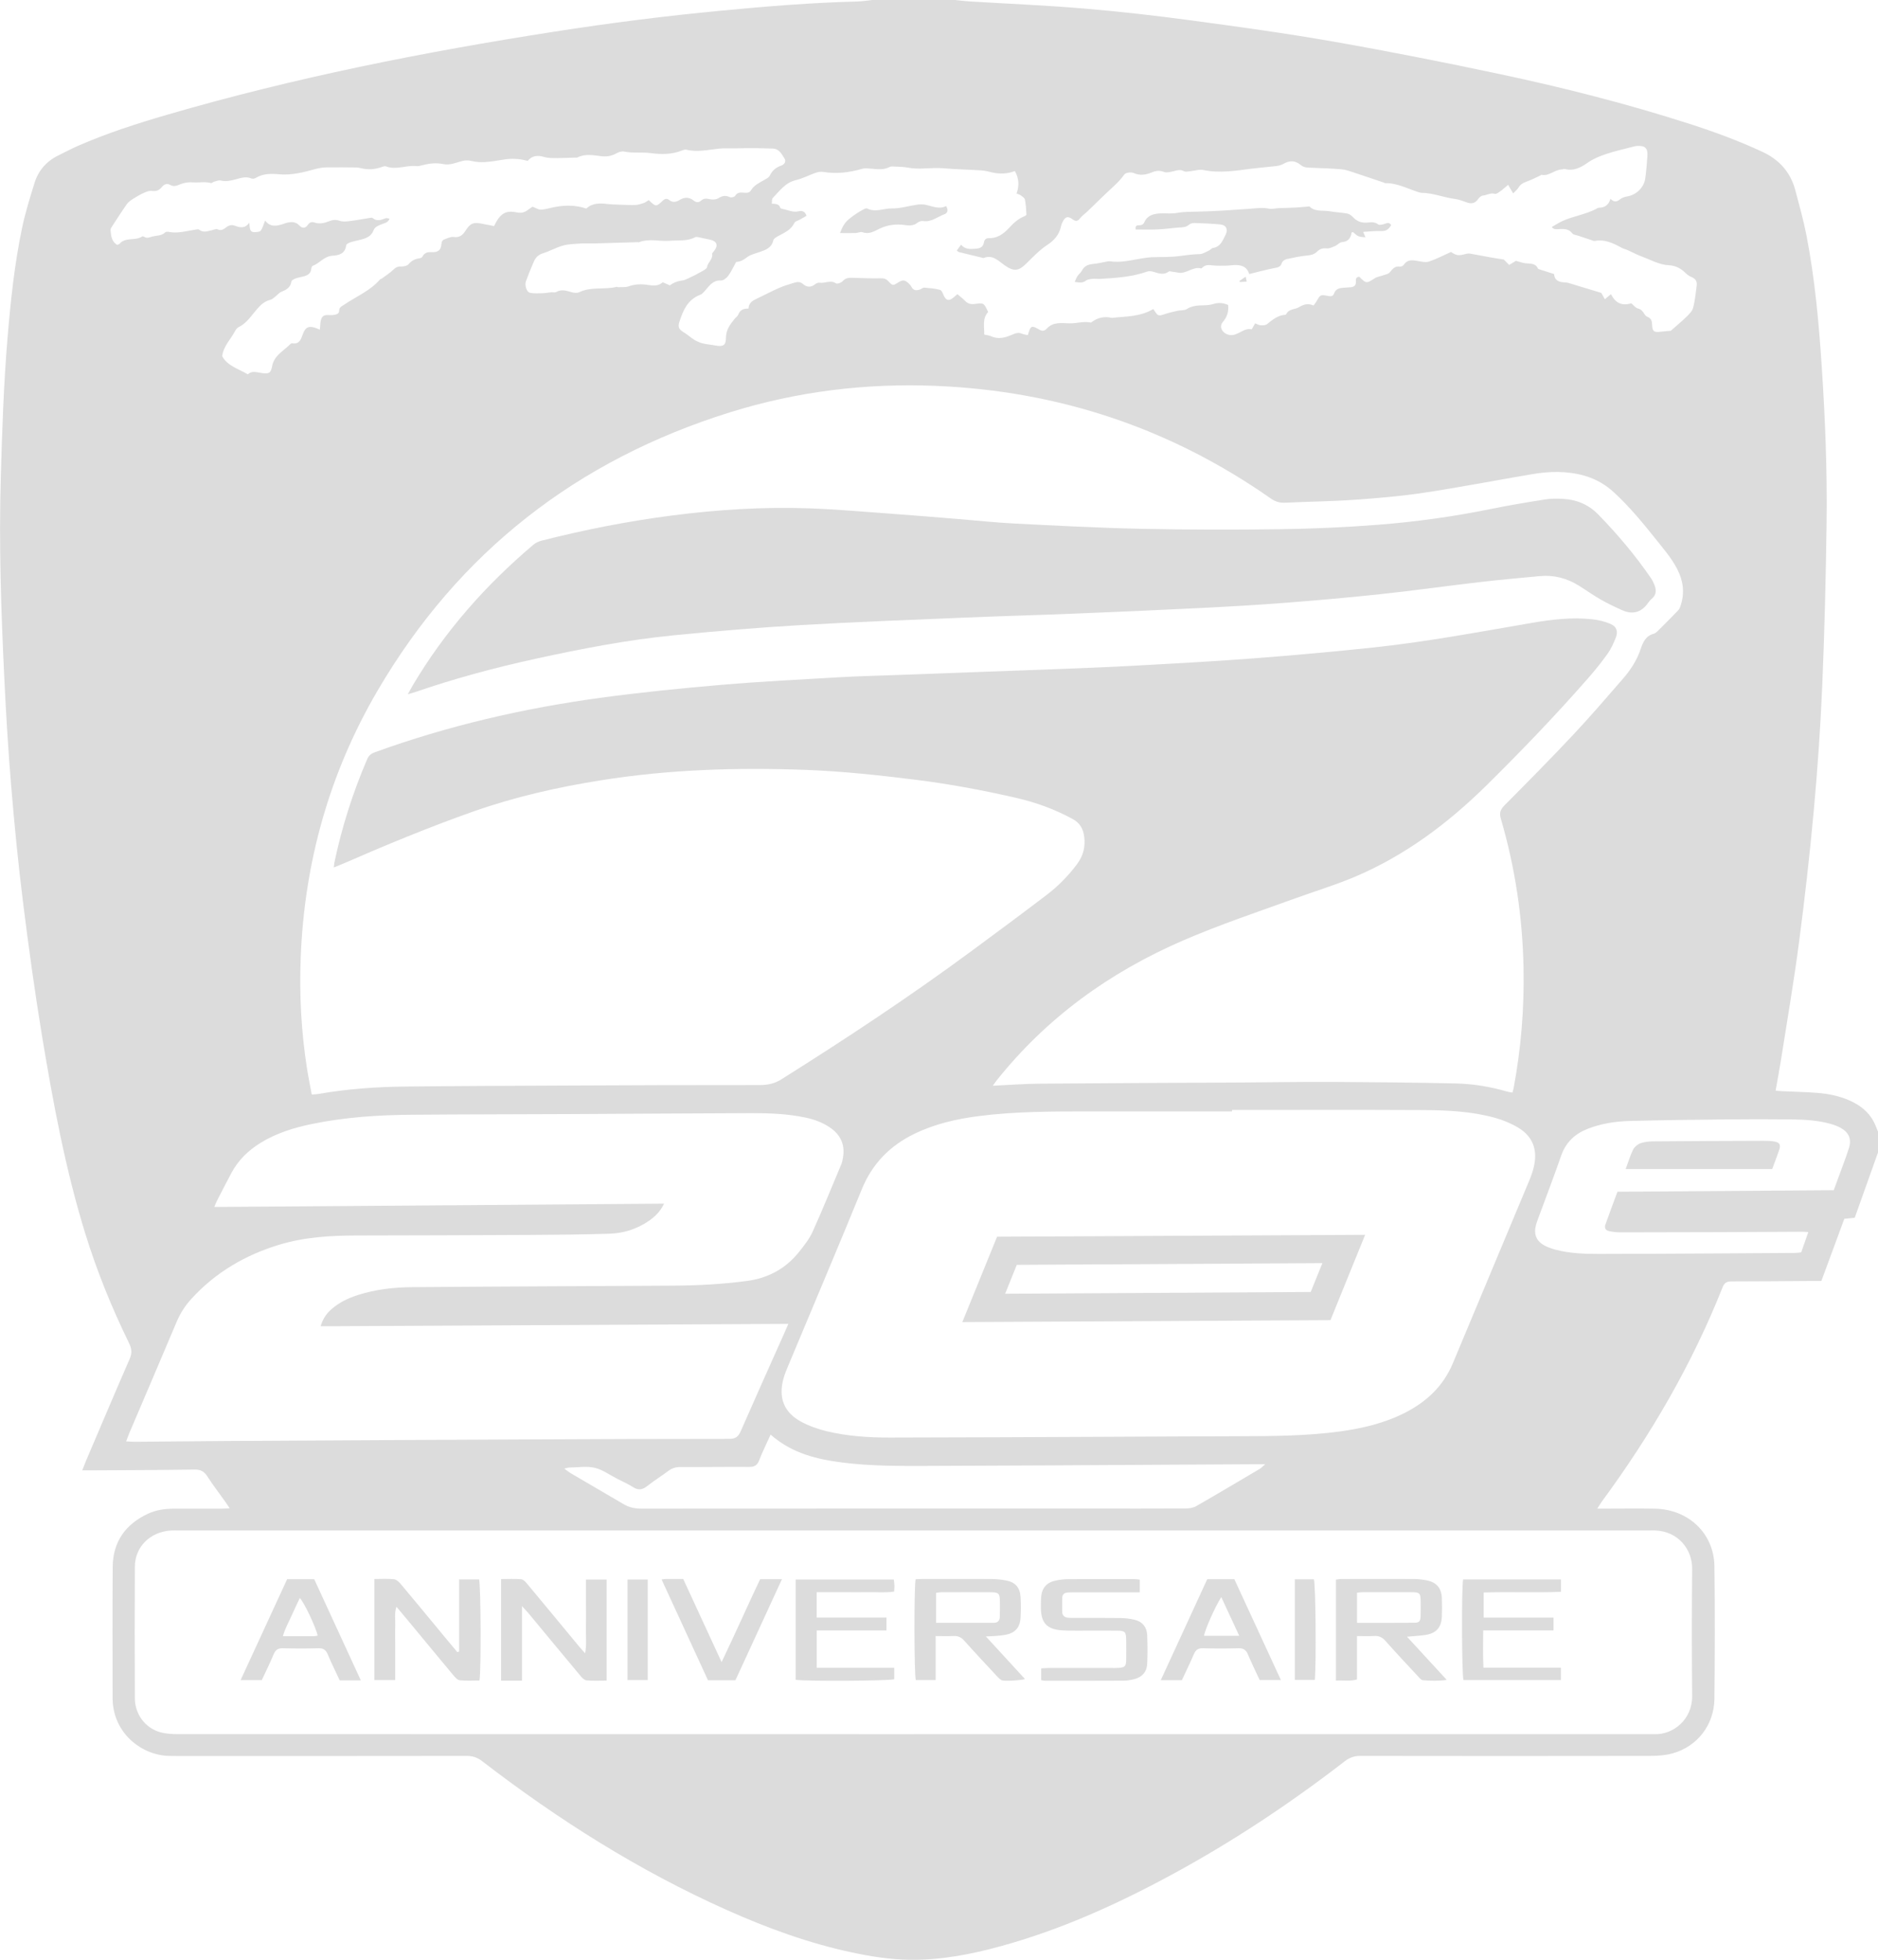 <svg width="69" height="72" viewBox="0 0 69 72" fill="none" xmlns="http://www.w3.org/2000/svg">
<g clip-path="url(#clip0_1077_368)">
<path d="M32.018 0C33.044 0 34.07 0 35.095 0C35.264 0.018 35.433 0.041 35.601 0.051C37.003 0.137 38.408 0.194 39.808 0.312C41.131 0.423 42.453 0.573 43.769 0.75C45.508 0.984 47.248 1.223 48.977 1.526C51.023 1.885 53.062 2.289 55.094 2.72C57.453 3.22 59.788 3.814 62.086 4.554C62.99 4.845 63.879 5.173 64.744 5.574C65.376 5.867 65.788 6.327 65.965 6.999C66.109 7.544 66.263 8.09 66.371 8.644C66.68 10.238 66.827 11.852 66.933 13.47C67.06 15.386 67.137 17.303 67.111 19.223C67.083 21.208 67.037 23.195 66.952 25.178C66.887 26.712 66.781 28.244 66.641 29.772C66.492 31.404 66.307 33.034 66.093 34.66C65.903 36.104 65.655 37.541 65.429 38.98C65.372 39.339 65.303 39.695 65.238 40.07C65.331 40.077 65.405 40.086 65.48 40.089C65.906 40.11 66.333 40.117 66.759 40.151C67.166 40.182 67.567 40.261 67.946 40.427C68.321 40.592 68.638 40.827 68.837 41.198C68.904 41.321 68.949 41.455 69.003 41.584V42.333C68.715 43.14 68.427 43.949 68.145 44.74C67.991 44.755 67.88 44.766 67.762 44.778C67.48 45.543 67.203 46.294 66.92 47.061C66.803 47.061 66.699 47.061 66.596 47.061C65.599 47.067 64.603 47.078 63.605 47.078C63.438 47.078 63.355 47.132 63.291 47.292C62.17 50.114 60.658 52.713 58.865 55.15C58.811 55.223 58.765 55.303 58.685 55.426C58.824 55.426 58.916 55.426 59.007 55.426C59.605 55.426 60.204 55.417 60.802 55.428C62.036 55.448 62.974 56.338 62.99 57.541C63.011 59.162 63.006 60.786 62.99 62.407C62.981 63.369 62.361 64.169 61.446 64.419C61.184 64.491 60.902 64.51 60.63 64.51C57.078 64.516 53.526 64.516 49.975 64.51C49.752 64.51 49.581 64.573 49.405 64.709C47.373 66.28 45.239 67.693 42.981 68.911C40.992 69.984 38.941 70.907 36.759 71.504C35.675 71.802 34.575 72.013 33.446 72.001C32.722 71.994 32.01 71.882 31.303 71.731C29.708 71.391 28.184 70.834 26.698 70.169C23.477 68.73 20.514 66.857 17.718 64.706C17.542 64.57 17.37 64.51 17.148 64.51C13.624 64.516 10.101 64.514 6.578 64.514C6.465 64.514 6.35 64.511 6.236 64.511C5.227 64.504 4.135 63.684 4.137 62.375C4.137 60.772 4.128 59.168 4.141 57.566C4.148 56.635 4.618 55.992 5.444 55.61C5.742 55.472 6.062 55.428 6.388 55.428C6.966 55.428 7.546 55.428 8.125 55.428C8.217 55.428 8.307 55.419 8.439 55.413C8.371 55.312 8.327 55.241 8.279 55.175C8.057 54.863 7.824 54.56 7.616 54.238C7.5 54.057 7.369 53.987 7.152 53.99C5.89 54.009 4.627 54.012 3.363 54.019C3.261 54.019 3.159 54.019 3.021 54.019C3.077 53.879 3.116 53.775 3.159 53.672C3.693 52.421 4.222 51.168 4.765 49.923C4.855 49.717 4.843 49.557 4.747 49.358C4.108 48.05 3.559 46.701 3.129 45.307C2.398 42.939 1.95 40.507 1.545 38.066C1.275 36.429 1.05 34.785 0.845 33.14C0.669 31.732 0.531 30.319 0.413 28.904C0.302 27.575 0.222 26.243 0.158 24.911C0.04 22.457 -0.042 20.003 0.029 17.544C0.078 15.827 0.134 14.111 0.278 12.398C0.391 11.05 0.532 9.704 0.81 8.38C0.927 7.818 1.099 7.268 1.269 6.719C1.412 6.261 1.713 5.921 2.146 5.709C2.384 5.593 2.62 5.467 2.864 5.359C3.929 4.893 5.031 4.539 6.143 4.215C10.809 2.855 15.563 1.911 20.357 1.165C22.392 0.847 24.435 0.587 26.486 0.393C28.149 0.234 29.814 0.097 31.486 0.056C31.665 0.051 31.843 0.022 32.02 0.004L32.018 0ZM36.475 39.889C37.084 39.861 37.643 39.817 38.201 39.813C40.708 39.792 43.215 39.783 45.722 39.769C46.803 39.763 47.887 39.743 48.968 39.749C50.478 39.757 51.987 39.771 53.496 39.805C54.132 39.82 54.761 39.926 55.377 40.104C55.436 40.121 55.499 40.129 55.569 40.141C55.586 40.076 55.602 40.032 55.611 39.985C55.884 38.528 56.005 37.06 55.977 35.577C55.942 33.705 55.667 31.87 55.142 30.076C55.077 29.852 55.134 29.733 55.283 29.582C56.131 28.728 56.977 27.873 57.8 26.996C58.427 26.328 59.026 25.631 59.627 24.939C59.903 24.619 60.139 24.265 60.274 23.862C60.363 23.595 60.462 23.364 60.758 23.284C60.81 23.27 60.86 23.23 60.901 23.19C61.158 22.934 61.415 22.679 61.664 22.417C61.713 22.366 61.737 22.285 61.76 22.212C61.901 21.758 61.839 21.326 61.622 20.905C61.405 20.483 61.093 20.135 60.803 19.767C60.339 19.184 59.861 18.612 59.314 18.103C58.993 17.804 58.626 17.594 58.208 17.475C57.572 17.296 56.929 17.312 56.288 17.421C54.969 17.646 53.655 17.9 52.333 18.1C51.49 18.228 50.636 18.301 49.784 18.36C48.932 18.421 48.077 18.428 47.224 18.469C47.024 18.479 46.863 18.435 46.696 18.318C42.994 15.724 38.882 14.362 34.39 14.177C31.818 14.071 29.289 14.379 26.827 15.146C21.221 16.894 16.854 20.269 13.861 25.393C12.102 28.407 11.183 31.686 11.048 35.185C10.995 36.55 11.068 37.91 11.28 39.26C11.33 39.577 11.395 39.894 11.454 40.214C11.567 40.204 11.643 40.201 11.717 40.188C12.768 40.004 13.828 39.93 14.892 39.919C16.81 39.898 18.728 39.891 20.646 39.882C23.067 39.871 25.49 39.861 27.911 39.864C28.206 39.864 28.457 39.813 28.712 39.652C31.091 38.157 33.433 36.609 35.697 34.938C36.625 34.255 37.551 33.567 38.469 32.868C38.886 32.549 39.252 32.174 39.571 31.749C39.796 31.448 39.881 31.124 39.837 30.754C39.802 30.457 39.684 30.239 39.411 30.089C38.754 29.732 38.059 29.479 37.336 29.313C36.123 29.035 34.903 28.806 33.667 28.651C32.309 28.482 30.951 28.334 29.584 28.284C27.075 28.192 24.572 28.27 22.086 28.666C20.489 28.92 18.917 29.276 17.39 29.814C15.759 30.389 14.162 31.052 12.578 31.743C12.486 31.783 12.391 31.82 12.263 31.871C12.274 31.78 12.277 31.735 12.285 31.692C12.56 30.383 12.964 29.117 13.491 27.891C13.55 27.751 13.639 27.687 13.771 27.638C16.451 26.665 19.214 26.027 22.03 25.641C23.515 25.439 25.01 25.288 26.503 25.161C27.95 25.037 29.401 24.966 30.851 24.881C31.495 24.843 32.141 24.828 32.786 24.805C34.713 24.734 36.638 24.665 38.565 24.592C39.609 24.552 40.653 24.514 41.695 24.456C43.145 24.377 44.596 24.299 46.044 24.189C47.511 24.077 48.977 23.945 50.44 23.79C52.404 23.584 54.344 23.215 56.291 22.883C57.024 22.758 57.758 22.671 58.501 22.752C58.733 22.777 58.97 22.833 59.182 22.927C59.4 23.023 59.455 23.206 59.365 23.43C59.284 23.633 59.192 23.839 59.067 24.015C58.846 24.325 58.605 24.624 58.353 24.912C57.164 26.271 55.913 27.573 54.629 28.841C53.204 30.247 51.624 31.432 49.777 32.214C49.07 32.512 48.332 32.737 47.609 32.998C46.225 33.498 44.829 33.964 43.475 34.549C40.772 35.718 38.448 37.391 36.6 39.717C36.567 39.76 36.536 39.805 36.478 39.886L36.475 39.889ZM33.561 63.712C42.534 63.712 51.507 63.712 60.48 63.712C60.585 63.712 60.69 63.709 60.793 63.712C61.479 63.731 62.179 63.178 62.172 62.304C62.157 60.75 62.157 59.195 62.172 57.641C62.179 56.929 61.668 56.264 60.821 56.228C60.745 56.225 60.669 56.228 60.592 56.228C42.571 56.228 24.549 56.228 6.526 56.228C6.44 56.228 6.354 56.225 6.27 56.23C5.517 56.281 4.96 56.826 4.955 57.555C4.947 59.168 4.948 60.78 4.955 62.393C4.958 62.975 5.327 63.478 5.88 63.638C6.094 63.7 6.329 63.71 6.555 63.71C15.557 63.713 24.558 63.713 33.56 63.713L33.561 63.712ZM45.266 40.779C45.266 40.796 45.266 40.814 45.266 40.833C43.548 40.833 41.831 40.833 40.112 40.833C38.726 40.833 37.34 40.827 35.96 41.004C35.146 41.108 34.354 41.29 33.609 41.649C32.709 42.083 32.053 42.742 31.665 43.69C30.781 45.853 29.868 48.001 28.968 50.157C28.901 50.315 28.834 50.476 28.788 50.64C28.59 51.349 28.8 51.893 29.446 52.239C29.735 52.393 30.057 52.505 30.377 52.583C31.137 52.765 31.917 52.816 32.694 52.815C35.305 52.813 37.916 52.797 40.526 52.787C42.207 52.78 43.886 52.769 45.567 52.765C46.792 52.762 48.016 52.755 49.233 52.59C50.065 52.477 50.875 52.284 51.629 51.899C52.418 51.496 53.031 50.92 53.38 50.084C54.319 47.842 55.257 45.598 56.194 43.355C56.264 43.187 56.323 43.014 56.362 42.837C56.496 42.233 56.31 41.749 55.787 41.433C55.522 41.273 55.224 41.149 54.926 41.067C54.059 40.827 53.163 40.788 52.272 40.783C49.937 40.771 47.602 40.779 45.266 40.779ZM28.959 48.638C23.207 48.667 17.508 48.697 11.781 48.726C11.865 48.43 12.013 48.239 12.205 48.076C12.486 47.836 12.812 47.685 13.159 47.575C13.799 47.372 14.458 47.295 15.125 47.289C16.815 47.275 18.506 47.266 20.195 47.257C21.705 47.248 23.215 47.244 24.725 47.233C25.637 47.228 26.545 47.182 27.451 47.06C28.232 46.954 28.876 46.604 29.366 45.984C29.549 45.753 29.74 45.513 29.859 45.247C30.233 44.419 30.573 43.575 30.926 42.737C30.941 42.702 30.944 42.662 30.953 42.625C31.072 42.117 30.922 41.718 30.497 41.426C30.227 41.24 29.924 41.129 29.606 41.061C28.952 40.921 28.287 40.895 27.623 40.896C25.401 40.902 23.179 40.92 20.957 40.93C19.01 40.939 17.065 40.939 15.118 40.955C13.892 40.964 12.671 41.045 11.465 41.293C10.802 41.43 10.159 41.627 9.576 41.986C9.121 42.265 8.749 42.627 8.496 43.105C8.317 43.443 8.141 43.783 7.967 44.124C7.933 44.188 7.91 44.258 7.875 44.343C13.384 44.303 18.866 44.262 24.399 44.222C24.251 44.524 24.059 44.702 23.841 44.853C23.406 45.153 22.916 45.309 22.397 45.325C21.42 45.356 20.441 45.366 19.464 45.37C17.337 45.382 15.209 45.387 13.084 45.391C12.131 45.393 11.186 45.45 10.267 45.728C9.014 46.107 7.917 46.745 7.026 47.725C6.799 47.973 6.622 48.252 6.489 48.566C5.918 49.924 5.335 51.278 4.757 52.636C4.718 52.728 4.685 52.825 4.635 52.955C4.775 52.961 4.875 52.971 4.977 52.969C6.117 52.961 7.256 52.947 8.396 52.94C12.042 52.919 15.688 52.899 19.334 52.883C21.823 52.871 24.31 52.861 26.798 52.862C27.029 52.862 27.128 52.78 27.217 52.577C27.735 51.392 28.265 50.214 28.792 49.033C28.843 48.92 28.892 48.807 28.966 48.636L28.959 48.638ZM53.31 9.256C53.511 9.391 53.588 9.401 53.832 9.335C53.891 9.319 53.957 9.309 54.016 9.319C54.257 9.359 54.495 9.407 54.735 9.451C54.901 9.481 55.068 9.506 55.253 9.535C55.308 9.591 55.378 9.662 55.448 9.734C55.554 9.669 55.634 9.619 55.697 9.582C55.824 9.616 55.932 9.659 56.042 9.672C56.218 9.693 56.41 9.656 56.506 9.866C56.512 9.879 56.537 9.888 56.554 9.894C56.729 9.95 56.905 10.006 57.101 10.068C57.113 10.31 57.287 10.37 57.51 10.376C57.593 10.379 57.677 10.409 57.757 10.434C58.107 10.538 58.456 10.645 58.834 10.761C58.863 10.813 58.913 10.9 58.965 10.994C59.051 10.922 59.118 10.866 59.188 10.806C59.362 11.144 59.586 11.241 59.938 11.145C60.017 11.21 60.086 11.308 60.176 11.332C60.294 11.363 60.351 11.431 60.408 11.522C60.437 11.569 60.477 11.622 60.525 11.639C60.668 11.692 60.697 11.795 60.701 11.932C60.709 12.177 60.771 12.22 61.021 12.186C61.151 12.169 61.283 12.163 61.385 12.154C61.587 11.976 61.777 11.82 61.955 11.647C62.055 11.548 62.173 11.436 62.206 11.31C62.278 11.044 62.301 10.766 62.339 10.491C62.359 10.339 62.294 10.237 62.148 10.178C62.073 10.147 61.997 10.098 61.939 10.04C61.766 9.865 61.567 9.757 61.321 9.745C60.96 9.728 60.652 9.546 60.325 9.426C60.149 9.363 59.984 9.271 59.813 9.194C59.736 9.159 59.65 9.14 59.576 9.1C59.268 8.932 58.958 8.782 58.592 8.853C58.559 8.859 58.52 8.838 58.485 8.826C58.315 8.771 58.145 8.715 57.975 8.657C57.904 8.634 57.808 8.627 57.77 8.577C57.648 8.413 57.488 8.407 57.31 8.415C57.209 8.419 57.09 8.449 57.014 8.34C57.149 8.263 57.265 8.187 57.391 8.128C57.812 7.931 58.288 7.88 58.696 7.646C58.712 7.637 58.733 7.631 58.752 7.631C58.961 7.63 59.105 7.531 59.17 7.303C59.294 7.43 59.393 7.425 59.511 7.33C59.586 7.268 59.692 7.231 59.791 7.215C60.111 7.164 60.403 6.89 60.448 6.561C60.486 6.286 60.51 6.009 60.527 5.731C60.546 5.448 60.447 5.349 60.168 5.361C60.094 5.364 60.018 5.384 59.945 5.404C59.634 5.486 59.317 5.555 59.013 5.658C58.783 5.736 58.547 5.828 58.35 5.967C58.084 6.153 57.825 6.296 57.492 6.209C57.459 6.2 57.418 6.224 57.382 6.225C57.119 6.231 56.919 6.481 56.639 6.422C56.626 6.42 56.607 6.442 56.591 6.45C56.428 6.524 56.268 6.608 56.099 6.668C55.967 6.714 55.861 6.772 55.788 6.897C55.749 6.965 55.679 7.015 55.595 7.105C55.525 6.986 55.473 6.897 55.41 6.79C55.283 6.896 55.217 6.962 55.141 7.014C55.073 7.061 54.983 7.137 54.923 7.121C54.76 7.075 54.629 7.172 54.482 7.186C54.421 7.191 54.35 7.252 54.312 7.308C54.212 7.455 54.084 7.502 53.914 7.444C53.763 7.393 53.61 7.328 53.454 7.309C53.044 7.256 52.655 7.09 52.236 7.084C52.189 7.084 52.143 7.066 52.098 7.053C51.702 6.928 51.327 6.719 50.895 6.73C50.878 6.73 50.86 6.714 50.843 6.708C50.475 6.584 50.107 6.458 49.738 6.337C49.594 6.29 49.448 6.234 49.3 6.221C48.934 6.189 48.566 6.177 48.199 6.164C48.055 6.159 47.916 6.165 47.795 6.065C47.587 5.893 47.394 5.886 47.158 6.018C47.08 6.062 46.988 6.089 46.898 6.1C46.597 6.137 46.293 6.158 45.992 6.196C45.4 6.272 44.811 6.372 44.211 6.246C44.061 6.215 43.894 6.275 43.735 6.29C43.655 6.298 43.559 6.324 43.5 6.29C43.363 6.215 43.248 6.259 43.117 6.29C43.002 6.318 42.866 6.355 42.765 6.317C42.617 6.261 42.486 6.267 42.354 6.321C42.121 6.418 41.9 6.467 41.649 6.356C41.556 6.315 41.359 6.34 41.311 6.408C41.191 6.578 41.054 6.721 40.901 6.859C40.58 7.153 40.272 7.462 39.956 7.765C39.867 7.85 39.76 7.921 39.686 8.016C39.594 8.135 39.524 8.143 39.404 8.055C39.235 7.931 39.143 7.96 39.046 8.143C39.014 8.202 38.991 8.266 38.978 8.331C38.916 8.624 38.726 8.835 38.501 8.982C38.203 9.178 37.96 9.431 37.714 9.676C37.433 9.956 37.263 9.984 36.933 9.762C36.695 9.601 36.485 9.34 36.139 9.479C36.132 9.482 36.12 9.478 36.112 9.475C35.819 9.404 35.527 9.334 35.235 9.262C35.209 9.256 35.188 9.229 35.153 9.206C35.207 9.131 35.251 9.074 35.31 8.99C35.463 9.171 35.651 9.151 35.844 9.138C36.004 9.126 36.119 9.085 36.151 8.906C36.167 8.816 36.219 8.746 36.325 8.75C36.639 8.762 36.871 8.591 37.068 8.38C37.233 8.202 37.401 8.041 37.627 7.95C37.66 7.937 37.714 7.903 37.712 7.883C37.702 7.699 37.692 7.512 37.657 7.331C37.646 7.274 37.567 7.224 37.51 7.181C37.468 7.15 37.413 7.137 37.349 7.109C37.459 6.814 37.432 6.543 37.288 6.283C37.031 6.385 36.754 6.402 36.456 6.336C36.327 6.306 36.197 6.27 36.066 6.261C35.597 6.23 35.124 6.223 34.655 6.181C34.221 6.143 33.789 6.243 33.356 6.159C33.199 6.128 33.035 6.128 32.875 6.12C32.811 6.117 32.735 6.108 32.681 6.136C32.474 6.246 32.258 6.218 32.04 6.2C31.918 6.19 31.787 6.17 31.675 6.203C31.206 6.34 30.735 6.395 30.249 6.317C30.162 6.303 30.061 6.317 29.977 6.345C29.73 6.43 29.494 6.559 29.241 6.618C28.85 6.709 28.642 7.019 28.389 7.278C28.354 7.315 28.367 7.4 28.356 7.481C28.488 7.497 28.623 7.478 28.667 7.633C28.674 7.656 28.729 7.674 28.764 7.68C28.956 7.713 29.136 7.816 29.347 7.762C29.456 7.734 29.576 7.755 29.632 7.928C29.555 7.974 29.477 8.018 29.4 8.063C29.327 8.105 29.215 8.127 29.186 8.19C29.058 8.459 28.806 8.553 28.575 8.682C28.513 8.718 28.427 8.768 28.414 8.826C28.35 9.11 28.127 9.184 27.898 9.263C27.738 9.318 27.559 9.359 27.432 9.462C27.307 9.563 27.181 9.616 27.047 9.625C26.944 9.809 26.865 9.985 26.753 10.137C26.692 10.219 26.572 10.312 26.483 10.306C26.206 10.29 26.08 10.479 25.93 10.648C25.871 10.716 25.808 10.801 25.73 10.829C25.264 11.003 25.096 11.407 24.96 11.829C24.893 12.036 24.959 12.11 25.145 12.225C25.273 12.302 25.384 12.407 25.511 12.485C25.606 12.542 25.712 12.589 25.82 12.616C25.972 12.654 26.132 12.664 26.288 12.694C26.569 12.746 26.672 12.691 26.673 12.399C26.676 12.111 26.829 11.916 26.989 11.716C27.029 11.664 27.098 11.625 27.12 11.567C27.186 11.391 27.317 11.329 27.501 11.338C27.509 11.144 27.626 11.059 27.77 10.991C28.053 10.858 28.329 10.709 28.616 10.582C28.796 10.503 28.988 10.447 29.177 10.388C29.288 10.354 29.394 10.341 29.497 10.431C29.645 10.56 29.801 10.567 29.959 10.435C29.999 10.403 30.066 10.379 30.115 10.386C30.311 10.42 30.511 10.273 30.713 10.409C30.761 10.441 30.912 10.386 30.964 10.326C31.078 10.197 31.211 10.204 31.354 10.207C31.685 10.214 32.018 10.235 32.349 10.225C32.476 10.22 32.558 10.245 32.645 10.338C32.801 10.504 32.809 10.498 33.003 10.376C33.163 10.275 33.244 10.279 33.379 10.406C33.42 10.444 33.461 10.488 33.487 10.538C33.561 10.681 33.676 10.681 33.803 10.635C33.856 10.616 33.909 10.565 33.958 10.567C34.153 10.584 34.352 10.598 34.538 10.65C34.602 10.667 34.643 10.791 34.682 10.872C34.758 11.031 34.855 11.061 34.995 10.959C35.068 10.904 35.135 10.841 35.175 10.807C35.286 10.901 35.379 10.97 35.456 11.051C35.558 11.159 35.674 11.186 35.816 11.167C36.148 11.123 36.148 11.126 36.306 11.463C36.081 11.705 36.171 12.002 36.161 12.291C36.266 12.316 36.344 12.322 36.41 12.352C36.674 12.477 36.939 12.405 37.172 12.302C37.317 12.238 37.422 12.202 37.564 12.266C37.622 12.291 37.689 12.295 37.765 12.311C37.785 12.244 37.798 12.191 37.819 12.139C37.874 11.998 37.918 11.977 38.053 12.038C38.105 12.061 38.152 12.094 38.203 12.12C38.298 12.17 38.381 12.16 38.457 12.076C38.693 11.814 39.007 11.873 39.302 11.879C39.564 11.883 39.822 11.794 40.086 11.851C40.314 11.672 40.568 11.61 40.852 11.679C40.861 11.68 40.871 11.676 40.88 11.676C41.377 11.62 41.887 11.642 42.373 11.354C42.419 11.42 42.454 11.477 42.496 11.529C42.56 11.607 42.632 11.595 42.725 11.563C42.901 11.5 43.084 11.458 43.267 11.417C43.378 11.392 43.511 11.413 43.599 11.357C43.804 11.225 44.022 11.22 44.249 11.216C44.362 11.213 44.478 11.201 44.586 11.167C44.778 11.108 44.957 11.13 45.123 11.204C45.149 11.451 45.086 11.644 44.925 11.835C44.769 12.019 44.926 12.257 45.162 12.304C45.477 12.367 45.681 12.026 45.989 12.1C46.03 12.029 46.071 11.958 46.116 11.879C46.191 11.908 46.251 11.947 46.313 11.95C46.392 11.954 46.492 11.955 46.546 11.913C46.747 11.752 46.94 11.588 47.209 11.567C47.227 11.567 47.253 11.556 47.258 11.542C47.356 11.339 47.58 11.376 47.733 11.282C47.904 11.175 48.073 11.138 48.26 11.225C48.304 11.164 48.342 11.122 48.369 11.073C48.515 10.819 48.513 10.817 48.803 10.875C48.894 10.892 48.979 10.889 49.014 10.785C49.075 10.606 49.221 10.579 49.379 10.57C49.445 10.566 49.511 10.56 49.578 10.557C49.729 10.551 49.837 10.507 49.818 10.319C49.809 10.238 49.842 10.168 49.943 10.169C50.196 10.425 50.207 10.42 50.514 10.22C50.603 10.163 50.721 10.153 50.822 10.114C50.905 10.084 51.013 10.068 51.062 10.006C51.163 9.881 51.247 9.768 51.432 9.795C51.477 9.803 51.551 9.766 51.577 9.726C51.711 9.528 51.891 9.553 52.086 9.587C52.224 9.612 52.381 9.65 52.505 9.609C52.78 9.516 53.041 9.378 53.312 9.257L53.31 9.256ZM19.387 5.912C19.086 5.828 18.795 5.814 18.5 5.864C18.266 5.903 18.03 5.943 17.795 5.956C17.629 5.965 17.456 5.948 17.294 5.908C17.166 5.877 17.062 5.892 16.938 5.928C16.732 5.987 16.502 6.073 16.306 6.031C16.031 5.974 15.782 6.002 15.523 6.068C15.451 6.087 15.374 6.111 15.301 6.103C14.926 6.061 14.554 6.258 14.175 6.111C14.125 6.092 14.047 6.131 13.985 6.15C13.754 6.225 13.521 6.242 13.283 6.183C13.219 6.167 13.152 6.155 13.086 6.153C12.726 6.149 12.365 6.145 12.005 6.15C11.874 6.152 11.74 6.17 11.613 6.203C11.167 6.328 10.721 6.446 10.249 6.403C9.954 6.377 9.662 6.374 9.393 6.539C9.351 6.565 9.277 6.575 9.233 6.556C9.03 6.47 8.841 6.542 8.649 6.592C8.474 6.637 8.303 6.681 8.116 6.633C8.044 6.614 7.956 6.65 7.876 6.671C7.831 6.683 7.783 6.734 7.749 6.725C7.535 6.665 7.318 6.715 7.107 6.7C6.927 6.687 6.774 6.708 6.614 6.774C6.501 6.821 6.382 6.869 6.26 6.797C6.124 6.717 6.024 6.777 5.938 6.881C5.845 6.994 5.739 7.034 5.588 7.014C5.493 7 5.386 7.04 5.294 7.081C5.156 7.143 5.024 7.219 4.897 7.3C4.81 7.356 4.718 7.418 4.66 7.5C4.461 7.784 4.275 8.078 4.084 8.369C4.07 8.391 4.061 8.424 4.062 8.452C4.077 8.663 4.1 8.871 4.301 8.996C4.339 8.981 4.374 8.978 4.39 8.959C4.612 8.696 4.971 8.862 5.221 8.688C5.239 8.677 5.281 8.688 5.303 8.702C5.406 8.769 5.495 8.716 5.596 8.69C5.759 8.649 5.937 8.668 6.073 8.535C6.1 8.51 6.165 8.512 6.21 8.521C6.542 8.585 6.857 8.484 7.179 8.437C7.224 8.43 7.286 8.413 7.315 8.437C7.478 8.568 7.639 8.485 7.804 8.452C7.866 8.438 7.943 8.403 7.993 8.425C8.122 8.484 8.211 8.43 8.304 8.357C8.407 8.277 8.506 8.244 8.644 8.297C8.816 8.363 9.002 8.405 9.16 8.181C9.184 8.363 9.153 8.544 9.371 8.529C9.444 8.525 9.549 8.519 9.582 8.472C9.65 8.375 9.681 8.25 9.741 8.103C9.934 8.359 10.172 8.306 10.417 8.224C10.453 8.212 10.488 8.199 10.526 8.188C10.699 8.144 10.859 8.138 11 8.285C11.102 8.393 11.216 8.4 11.309 8.262C11.371 8.174 11.443 8.137 11.554 8.175C11.744 8.241 11.929 8.193 12.109 8.122C12.227 8.077 12.335 8.062 12.466 8.109C12.576 8.149 12.71 8.14 12.829 8.125C13.089 8.093 13.348 8.043 13.608 8.003C13.635 7.999 13.672 7.994 13.688 8.009C13.848 8.144 14.007 8.081 14.17 8.018C14.203 8.005 14.25 8.027 14.312 8.034C14.254 8.19 14.127 8.194 14.032 8.235C13.909 8.288 13.776 8.322 13.722 8.466C13.64 8.684 13.456 8.753 13.258 8.804C13.13 8.838 12.998 8.862 12.873 8.903C12.815 8.922 12.723 8.968 12.719 9.01C12.681 9.331 12.447 9.381 12.204 9.397C11.906 9.418 11.74 9.676 11.484 9.77C11.459 9.779 11.44 9.835 11.438 9.87C11.421 10.062 11.289 10.122 11.132 10.16C11.04 10.182 10.945 10.198 10.857 10.232C10.799 10.254 10.712 10.298 10.706 10.341C10.674 10.569 10.518 10.648 10.335 10.722C10.252 10.756 10.19 10.841 10.114 10.898C10.056 10.942 9.997 11 9.93 11.016C9.723 11.066 9.582 11.197 9.447 11.351C9.236 11.591 9.069 11.874 8.765 12.02C8.702 12.05 8.654 12.127 8.62 12.192C8.465 12.48 8.211 12.716 8.163 13.085C8.356 13.446 8.761 13.549 9.104 13.752C9.261 13.608 9.438 13.68 9.617 13.705C9.882 13.743 9.95 13.71 9.999 13.451C10.076 13.046 10.43 12.89 10.673 12.636C10.69 12.618 10.728 12.61 10.753 12.614C10.992 12.648 11.056 12.477 11.118 12.3C11.219 12.01 11.346 11.953 11.638 12.063C11.679 12.079 11.718 12.1 11.75 12.114C11.773 11.957 11.757 11.791 11.826 11.672C11.912 11.52 12.104 11.598 12.249 11.573C12.342 11.557 12.461 11.538 12.46 11.422C12.46 11.279 12.562 11.25 12.643 11.194C13.086 10.894 13.595 10.689 13.957 10.272C13.975 10.251 14.01 10.248 14.032 10.231C14.168 10.131 14.312 10.038 14.436 9.923C14.523 9.841 14.596 9.784 14.728 9.791C14.824 9.797 14.956 9.77 15.013 9.704C15.122 9.579 15.241 9.512 15.4 9.493C15.444 9.487 15.506 9.463 15.522 9.429C15.606 9.254 15.756 9.259 15.912 9.263C16.06 9.266 16.175 9.204 16.207 9.049C16.227 8.947 16.21 8.831 16.338 8.79C16.444 8.756 16.559 8.691 16.659 8.706C16.876 8.74 16.996 8.644 17.103 8.477C17.279 8.197 17.398 8.153 17.723 8.222C17.869 8.253 18.016 8.278 18.152 8.305C18.376 7.846 18.568 7.718 18.986 7.803C19.16 7.838 19.278 7.803 19.403 7.706C19.462 7.661 19.526 7.622 19.567 7.594C19.685 7.638 19.775 7.702 19.867 7.702C19.996 7.702 20.126 7.662 20.255 7.633C20.684 7.533 21.111 7.518 21.543 7.662C21.766 7.453 22.036 7.462 22.315 7.494C22.483 7.513 22.653 7.516 22.821 7.522C22.999 7.528 23.178 7.538 23.355 7.53C23.455 7.524 23.557 7.491 23.653 7.458C23.72 7.434 23.778 7.386 23.835 7.352C24.101 7.603 24.104 7.606 24.354 7.369C24.431 7.297 24.505 7.286 24.582 7.346C24.718 7.453 24.846 7.425 24.976 7.343C25.149 7.237 25.324 7.239 25.481 7.365C25.583 7.447 25.671 7.447 25.76 7.369C25.858 7.283 25.952 7.29 26.074 7.318C26.176 7.341 26.314 7.334 26.398 7.28C26.545 7.186 26.669 7.174 26.823 7.246C26.871 7.268 26.986 7.237 27.011 7.194C27.086 7.069 27.191 7.069 27.307 7.078C27.413 7.086 27.527 7.1 27.591 6.993C27.701 6.809 27.882 6.725 28.055 6.625C28.136 6.578 28.244 6.533 28.28 6.456C28.373 6.261 28.514 6.148 28.712 6.08C28.822 6.042 28.891 5.93 28.825 5.826C28.721 5.662 28.629 5.464 28.389 5.458C28.152 5.452 27.916 5.443 27.68 5.442C27.442 5.442 27.205 5.448 26.968 5.451C26.79 5.454 26.609 5.442 26.432 5.459C26.028 5.499 25.626 5.601 25.216 5.499C25.167 5.487 25.104 5.511 25.052 5.531C24.686 5.676 24.305 5.677 23.928 5.627C23.593 5.581 23.258 5.636 22.925 5.567C22.834 5.548 22.718 5.593 22.631 5.642C22.455 5.739 22.273 5.762 22.08 5.737C21.788 5.701 21.495 5.642 21.213 5.786C21.19 5.798 21.158 5.79 21.129 5.79C20.911 5.796 20.694 5.809 20.476 5.808C20.316 5.808 20.149 5.812 19.998 5.768C19.755 5.698 19.55 5.711 19.385 5.914L19.387 5.912ZM28.312 52.708C28.158 53.05 28.009 53.35 27.889 53.659C27.818 53.841 27.713 53.894 27.524 53.893C26.679 53.887 25.834 53.901 24.989 53.897C24.818 53.897 24.681 53.944 24.546 54.047C24.294 54.237 24.025 54.401 23.78 54.596C23.608 54.731 23.46 54.76 23.268 54.64C23.083 54.523 22.883 54.435 22.688 54.335C22.41 54.193 22.145 53.996 21.852 53.926C21.555 53.856 21.229 53.913 20.915 53.916C20.867 53.916 20.821 53.937 20.732 53.956C20.845 54.037 20.919 54.096 21 54.143C21.639 54.518 22.28 54.89 22.92 55.266C23.122 55.385 23.335 55.426 23.57 55.426C29.106 55.422 34.64 55.423 40.176 55.423C41.295 55.423 42.416 55.426 43.536 55.42C43.673 55.42 43.828 55.403 43.945 55.337C44.728 54.888 45.505 54.426 46.283 53.966C46.342 53.931 46.389 53.877 46.486 53.794C46.322 53.794 46.219 53.794 46.116 53.794C43.581 53.809 41.047 53.824 38.512 53.837C37.022 53.844 35.531 53.852 34.041 53.856C33.025 53.859 32.01 53.863 30.999 53.738C30.037 53.619 29.109 53.407 28.313 52.706L28.312 52.708ZM67.374 43.724C67.432 43.566 67.486 43.424 67.538 43.281C67.672 42.912 67.816 42.546 67.934 42.172C68.034 41.852 67.93 41.606 67.64 41.443C67.518 41.374 67.381 41.324 67.245 41.286C66.774 41.157 66.289 41.132 65.805 41.126C65.017 41.117 64.229 41.117 63.441 41.126C62.254 41.137 61.068 41.152 59.883 41.183C59.361 41.196 58.843 41.276 58.35 41.465C57.873 41.648 57.533 41.958 57.358 42.462C57.092 43.231 56.799 43.99 56.518 44.755C56.489 44.835 56.457 44.916 56.435 44.998C56.341 45.344 56.445 45.601 56.762 45.767C56.887 45.832 57.026 45.878 57.162 45.915C57.671 46.047 58.195 46.068 58.717 46.068C60.169 46.068 61.62 46.057 63.073 46.05C64.031 46.045 64.991 46.039 65.949 46.032C66.022 46.032 66.096 46.019 66.179 46.01C66.266 45.762 66.349 45.525 66.439 45.266C66.332 45.26 66.266 45.251 66.201 45.253C65.205 45.257 64.207 45.263 63.211 45.268C61.987 45.272 60.763 45.276 59.537 45.276C59.396 45.276 59.253 45.257 59.115 45.229C58.991 45.204 58.941 45.11 58.984 44.99C59.128 44.585 59.279 44.184 59.428 43.783C62.092 43.763 64.728 43.746 67.377 43.727L67.374 43.724ZM24.611 10.486C24.74 10.384 24.904 10.321 25.103 10.3C25.196 10.29 25.89 9.935 25.943 9.869C25.955 9.854 25.972 9.84 25.975 9.822C25.996 9.643 26.196 9.534 26.166 9.331C26.161 9.297 26.211 9.253 26.24 9.216C26.394 9.018 26.342 8.863 26.096 8.807C25.949 8.774 25.801 8.743 25.652 8.713C25.618 8.706 25.574 8.699 25.546 8.713C25.248 8.874 24.918 8.819 24.604 8.846C24.23 8.878 23.849 8.752 23.479 8.899C23.463 8.904 23.441 8.897 23.422 8.897C22.893 8.913 22.363 8.929 21.834 8.944C21.664 8.949 21.492 8.935 21.324 8.947C21.11 8.962 20.889 8.965 20.685 9.022C20.432 9.093 20.197 9.228 19.945 9.307C19.782 9.359 19.682 9.46 19.618 9.601C19.511 9.843 19.413 10.087 19.323 10.335C19.268 10.485 19.352 10.733 19.473 10.757C19.617 10.787 19.769 10.776 19.919 10.773C20.028 10.77 20.136 10.75 20.245 10.739C20.309 10.733 20.386 10.756 20.437 10.728C20.624 10.62 20.8 10.676 20.985 10.731C21.078 10.758 21.2 10.775 21.28 10.736C21.719 10.523 22.201 10.65 22.651 10.54C22.667 10.535 22.688 10.551 22.706 10.55C22.836 10.544 22.974 10.563 23.09 10.522C23.322 10.44 23.553 10.429 23.788 10.466C23.989 10.497 24.184 10.522 24.35 10.369C24.447 10.412 24.533 10.45 24.614 10.486H24.611Z" fill="#DCDCDC"/>
<path d="M14.982 25.506C15.061 25.366 15.109 25.275 15.161 25.187C16.338 23.198 17.844 21.495 19.599 20.011C19.682 19.941 19.793 19.891 19.899 19.863C21.473 19.462 23.064 19.15 24.675 18.941C26.355 18.723 28.04 18.616 29.733 18.676C30.7 18.71 31.665 18.796 32.63 18.865C33.483 18.926 34.335 18.998 35.185 19.067C35.886 19.123 36.584 19.2 37.286 19.235C38.832 19.313 40.378 19.395 41.925 19.428C43.633 19.463 45.343 19.466 47.052 19.442C48.247 19.426 49.444 19.372 50.636 19.279C52.036 19.17 53.428 18.975 54.806 18.694C55.456 18.562 56.112 18.453 56.768 18.349C56.982 18.315 57.204 18.316 57.421 18.328C57.921 18.354 58.359 18.531 58.719 18.9C59.429 19.625 60.079 20.398 60.655 21.235C60.703 21.305 60.742 21.383 60.776 21.463C60.86 21.664 60.871 21.852 60.678 22.007C60.627 22.048 60.585 22.104 60.547 22.158C60.3 22.507 59.977 22.587 59.598 22.417C59.33 22.298 59.063 22.17 58.808 22.024C58.536 21.869 58.28 21.685 58.014 21.519C57.572 21.242 57.091 21.117 56.573 21.166C55.846 21.233 55.118 21.299 54.392 21.383C53.176 21.524 51.964 21.695 50.747 21.826C49.576 21.952 48.404 22.055 47.231 22.146C46.179 22.227 45.128 22.288 44.075 22.339C42.549 22.416 41.022 22.482 39.494 22.543C38.156 22.598 36.818 22.633 35.48 22.689C33.461 22.774 31.44 22.848 29.42 22.965C27.866 23.056 26.314 23.186 24.764 23.339C23.054 23.508 21.367 23.833 19.686 24.201C18.173 24.531 16.681 24.933 15.216 25.439C15.163 25.458 15.107 25.469 14.982 25.505V25.506Z" fill="#DCDCDC"/>
<path d="M16.869 60.675V58.027H17.601C17.665 58.218 17.683 61.35 17.616 61.74C17.378 61.74 17.132 61.756 16.89 61.731C16.806 61.722 16.72 61.622 16.656 61.546C16.117 60.902 15.582 60.252 15.047 59.605C14.895 59.421 14.741 59.24 14.567 59.032C14.482 59.271 14.529 59.489 14.522 59.699C14.513 59.928 14.52 60.159 14.52 60.39V61.725H13.755V58.011C14.004 58.011 14.241 57.996 14.472 58.019C14.558 58.027 14.652 58.111 14.715 58.185C15.25 58.821 15.778 59.462 16.307 60.103C16.472 60.302 16.636 60.499 16.802 60.696C16.825 60.689 16.848 60.683 16.871 60.675H16.869Z" fill="#DCDCDC"/>
<path d="M18.411 61.743V58.013C18.664 58.013 18.91 57.999 19.151 58.02C19.227 58.027 19.308 58.115 19.365 58.184C20.008 58.953 20.645 59.727 21.284 60.499C21.344 60.571 21.408 60.64 21.498 60.743C21.559 60.414 21.521 60.122 21.527 59.833C21.535 59.536 21.529 59.239 21.529 58.942V58.032H22.288V61.743C22.036 61.743 21.792 61.756 21.55 61.735C21.473 61.73 21.39 61.646 21.334 61.578C20.691 60.809 20.053 60.036 19.413 59.265C19.355 59.195 19.291 59.131 19.179 59.009V61.744H18.41L18.411 61.743Z" fill="#DCDCDC"/>
<path d="M51.697 60.133C52.2 60.68 52.662 61.182 53.155 61.718C52.835 61.763 52.554 61.749 52.278 61.73C52.211 61.725 52.143 61.634 52.086 61.572C51.689 61.146 51.291 60.722 50.904 60.286C50.785 60.15 50.66 60.093 50.484 60.105C50.286 60.118 50.087 60.108 49.857 60.108V61.702C49.588 61.778 49.345 61.724 49.084 61.743V58.033C49.152 58.026 49.223 58.011 49.296 58.011C50.178 58.01 51.061 58.008 51.944 58.011C52.095 58.011 52.248 58.03 52.396 58.057C52.775 58.124 52.963 58.337 52.976 58.721C52.983 58.942 52.983 59.162 52.976 59.383C52.963 59.783 52.773 60.003 52.381 60.065C52.176 60.097 51.968 60.106 51.698 60.131L51.697 60.133ZM49.858 59.621C50.584 59.621 51.276 59.624 51.968 59.618C52.141 59.617 52.187 59.564 52.194 59.392C52.201 59.209 52.197 59.027 52.197 58.845C52.194 58.529 52.169 58.498 51.856 58.496C51.259 58.493 50.66 58.496 50.062 58.496C49.998 58.496 49.936 58.508 49.858 58.515V59.62V59.621Z" fill="#DCDCDC"/>
<path d="M36.224 60.123C36.733 60.677 37.195 61.181 37.66 61.687C37.526 61.734 36.881 61.774 36.798 61.728C36.734 61.693 36.679 61.636 36.628 61.581C36.225 61.148 35.821 60.717 35.427 60.276C35.315 60.151 35.197 60.096 35.031 60.105C34.825 60.117 34.617 60.108 34.377 60.108V61.724H33.647C33.587 61.509 33.58 58.319 33.641 58.022C33.728 58.017 33.821 58.01 33.914 58.01C34.739 58.01 35.565 58.007 36.389 58.011C36.578 58.011 36.769 58.029 36.955 58.063C37.298 58.124 37.474 58.317 37.496 58.666C37.512 58.923 37.512 59.183 37.496 59.44C37.475 59.799 37.291 59.996 36.939 60.062C36.827 60.083 36.714 60.093 36.6 60.102C36.497 60.111 36.394 60.114 36.221 60.121L36.224 60.123ZM34.394 59.62C35.118 59.62 35.819 59.62 36.52 59.62C36.658 59.62 36.731 59.539 36.734 59.404C36.74 59.212 36.74 59.02 36.737 58.829C36.733 58.541 36.695 58.501 36.401 58.498C35.793 58.495 35.187 58.496 34.579 58.498C34.524 58.498 34.468 58.511 34.394 58.52V59.621V59.62Z" fill="#DCDCDC"/>
<path d="M38.254 61.722V61.295C38.357 61.289 38.457 61.28 38.556 61.28C39.315 61.28 40.075 61.28 40.834 61.28C40.92 61.28 41.006 61.283 41.09 61.277C41.33 61.261 41.373 61.22 41.377 60.983C41.381 60.743 41.38 60.504 41.377 60.264C41.374 59.942 41.343 59.91 41.011 59.908C40.536 59.905 40.061 59.908 39.587 59.908C39.388 59.908 39.187 59.91 38.989 59.895C38.462 59.852 38.248 59.617 38.245 59.079C38.245 58.926 38.242 58.772 38.259 58.62C38.296 58.317 38.477 58.136 38.767 58.073C38.924 58.039 39.087 58.017 39.247 58.017C40.062 58.011 40.88 58.014 41.695 58.016C41.751 58.016 41.806 58.028 41.877 58.036V58.501H41.557C40.864 58.501 40.172 58.501 39.478 58.501C39.392 58.501 39.308 58.502 39.222 58.508C39.098 58.516 39.03 58.583 39.027 58.71C39.024 58.873 39.027 59.036 39.026 59.199C39.024 59.357 39.113 59.424 39.254 59.436C39.349 59.443 39.443 59.442 39.539 59.442C40.08 59.442 40.621 59.438 41.162 59.445C41.34 59.448 41.522 59.467 41.695 59.511C41.974 59.58 42.136 59.779 42.149 60.068C42.163 60.423 42.165 60.779 42.149 61.133C42.134 61.421 41.967 61.612 41.688 61.686C41.56 61.719 41.426 61.745 41.295 61.745C40.327 61.75 39.359 61.749 38.39 61.748C38.354 61.748 38.318 61.737 38.252 61.728L38.254 61.722Z" fill="#DCDCDC"/>
<path d="M54.494 59.898C54.49 60.367 54.481 60.802 54.503 61.268H57.349V61.725H53.77C53.708 61.527 53.694 58.354 53.758 58.026H57.351V58.482C56.413 58.52 55.47 58.476 54.512 58.507V59.43H57.078V59.899H54.496L54.494 59.898Z" fill="#DCDCDC"/>
<path d="M32.855 61.275V61.694C32.65 61.755 29.632 61.772 29.235 61.714V58.03H32.839C32.847 58.098 32.859 58.17 32.862 58.242C32.865 58.308 32.857 58.374 32.853 58.473C32.543 58.521 32.232 58.49 31.925 58.495C31.603 58.501 31.28 58.495 30.957 58.495C30.634 58.495 30.335 58.495 30.006 58.495V59.429H32.569V59.901H30.008V61.274H32.855V61.275Z" fill="#DCDCDC"/>
<path d="M44.356 58.019H45.352C45.913 59.234 46.48 60.464 47.061 61.722H46.281C46.14 61.418 45.985 61.102 45.848 60.778C45.778 60.615 45.684 60.549 45.505 60.555C45.069 60.567 44.632 60.568 44.196 60.555C44.013 60.549 43.927 60.624 43.859 60.784C43.725 61.1 43.572 61.408 43.424 61.728H42.648C43.222 60.48 43.785 59.258 44.355 58.019H44.356ZM45.531 60.098C45.3 59.599 45.09 59.149 44.871 58.676C44.639 59.039 44.267 59.883 44.238 60.098H45.531Z" fill="#DCDCDC"/>
<path d="M10.55 58.019H11.545C12.112 59.249 12.678 60.478 13.256 61.733H12.481C12.336 61.421 12.177 61.106 12.042 60.781C11.974 60.617 11.881 60.55 11.702 60.555C11.266 60.567 10.829 60.567 10.393 60.555C10.214 60.55 10.121 60.615 10.053 60.78C9.922 61.097 9.768 61.405 9.618 61.727H8.84C9.416 60.477 9.982 59.249 10.549 58.019H10.55ZM11.67 60.09C11.612 59.792 11.161 58.843 11.014 58.71C10.908 58.938 10.802 59.16 10.701 59.385C10.6 59.612 10.473 59.831 10.393 60.112C10.806 60.112 11.173 60.112 11.538 60.112C11.581 60.112 11.625 60.099 11.668 60.092L11.67 60.09Z" fill="#DCDCDC"/>
<path d="M27.02 61.731H26.012C25.449 60.508 24.883 59.28 24.308 58.029C24.386 58.019 24.421 58.01 24.457 58.01C24.665 58.01 24.875 58.01 25.102 58.01C25.564 59.01 26.025 60.007 26.512 61.064C27.014 60.02 27.456 59.011 27.928 58.019H28.729C28.152 59.274 27.587 60.502 27.02 61.733V61.731Z" fill="#DCDCDC"/>
<path d="M23.056 61.724V58.03H23.8V61.724H23.056Z" fill="#DCDCDC"/>
<path d="M47.574 58.022H48.275C48.339 58.243 48.364 61.053 48.309 61.719H47.574V58.022Z" fill="#DCDCDC"/>
<path d="M35.357 48.572C35.796 47.494 36.209 46.478 36.634 45.435C41.13 45.412 45.617 45.388 50.157 45.366C49.723 46.432 49.307 47.456 48.883 48.501C44.387 48.525 39.901 48.548 35.357 48.572ZM48.587 46.406C44.808 46.426 41.086 46.448 37.358 46.469C37.212 46.829 37.08 47.16 36.93 47.531C40.711 47.508 44.435 47.488 48.157 47.466C48.303 47.106 48.433 46.782 48.586 46.406H48.587Z" fill="#DCDCDC"/>
<path d="M48.106 7.578C48.302 7.793 48.597 7.716 48.862 7.763C49.076 7.802 49.294 7.806 49.508 7.847C49.583 7.862 49.66 7.925 49.717 7.985C49.868 8.147 50.047 8.199 50.26 8.175C50.392 8.16 50.518 8.153 50.639 8.246C50.683 8.278 50.78 8.249 50.85 8.232C50.939 8.212 51.026 8.138 51.114 8.266C51.036 8.407 50.94 8.497 50.752 8.488C50.542 8.479 50.331 8.506 50.084 8.519C50.123 8.612 50.143 8.662 50.168 8.718C50.082 8.706 49.99 8.712 49.913 8.679C49.838 8.649 49.777 8.579 49.711 8.527C49.692 8.532 49.66 8.537 49.659 8.546C49.627 8.754 49.531 8.879 49.301 8.896C49.217 8.901 49.144 9 49.057 9.037C48.955 9.079 48.84 9.138 48.739 9.126C48.586 9.107 48.48 9.156 48.381 9.253C48.279 9.351 48.16 9.375 48.02 9.388C47.769 9.412 47.519 9.465 47.27 9.52C47.205 9.535 47.116 9.597 47.1 9.654C47.05 9.823 46.93 9.826 46.793 9.854C46.499 9.913 46.209 9.992 45.897 10.069C45.813 9.782 45.593 9.729 45.342 9.738C45.247 9.741 45.153 9.759 45.058 9.76C44.898 9.763 44.738 9.767 44.58 9.753C44.436 9.738 44.296 9.712 44.179 9.829C44.166 9.842 44.145 9.865 44.133 9.862C43.822 9.776 43.581 10.085 43.273 10.014C43.21 10 43.145 9.994 43.081 9.985C43.034 9.979 42.972 9.954 42.944 9.975C42.754 10.12 42.568 10.042 42.376 9.985C42.306 9.964 42.218 9.953 42.153 9.976C41.59 10.176 41.004 10.211 40.418 10.247C40.324 10.253 40.228 10.235 40.135 10.245C40.053 10.254 39.957 10.263 39.898 10.31C39.773 10.409 39.652 10.379 39.485 10.356C39.527 10.269 39.55 10.2 39.59 10.141C39.638 10.07 39.713 10.016 39.751 9.942C39.84 9.763 39.988 9.715 40.17 9.697C40.337 9.681 40.501 9.64 40.666 9.61C40.702 9.604 40.741 9.594 40.776 9.6C41.191 9.663 41.587 9.55 41.989 9.488C42.092 9.472 42.195 9.456 42.298 9.451C42.648 9.437 43.001 9.453 43.344 9.406C43.591 9.372 43.834 9.341 44.084 9.335C44.199 9.332 44.312 9.253 44.424 9.201C44.475 9.178 44.516 9.118 44.565 9.11C44.849 9.068 44.926 8.828 45.032 8.619C45.13 8.427 45.047 8.265 44.837 8.246C44.526 8.216 44.214 8.204 43.902 8.194C43.831 8.191 43.739 8.207 43.689 8.253C43.577 8.353 43.452 8.352 43.318 8.36C43.053 8.378 42.79 8.418 42.527 8.429C42.265 8.441 42 8.432 41.727 8.432C41.712 8.362 41.715 8.274 41.835 8.277C41.932 8.278 42.005 8.257 42.044 8.166C42.157 7.906 42.386 7.853 42.63 7.84C42.829 7.83 43.034 7.86 43.226 7.825C43.488 7.777 43.744 7.781 44.007 7.775C44.641 7.763 45.276 7.715 45.91 7.671C46.146 7.655 46.377 7.615 46.616 7.665C46.732 7.69 46.86 7.653 46.983 7.647C47.191 7.638 47.399 7.637 47.607 7.625C47.766 7.616 47.924 7.599 48.106 7.584V7.578Z" fill="#DCDCDC"/>
<path d="M30.862 8.563C30.944 8.355 31.019 8.193 31.198 8.044C31.36 7.911 31.527 7.802 31.706 7.703C31.754 7.677 31.826 7.642 31.864 7.661C32.167 7.814 32.468 7.652 32.767 7.658C33.074 7.664 33.382 7.564 33.692 7.52C33.794 7.505 33.901 7.503 34 7.522C34.256 7.572 34.5 7.705 34.762 7.57C34.854 7.728 34.815 7.831 34.691 7.875C34.438 7.966 34.22 8.168 33.919 8.121C33.852 8.111 33.762 8.14 33.708 8.183C33.565 8.297 33.414 8.291 33.25 8.268C32.923 8.221 32.616 8.258 32.308 8.405C32.126 8.491 31.928 8.624 31.69 8.531C31.62 8.505 31.524 8.558 31.44 8.561C31.253 8.566 31.069 8.562 30.861 8.562L30.862 8.563Z" fill="#DCDCDC"/>
<path d="M45.767 10.165C45.784 10.242 45.793 10.284 45.806 10.345C45.715 10.351 45.636 10.357 45.556 10.362C45.55 10.348 45.543 10.335 45.537 10.322C45.605 10.275 45.674 10.229 45.767 10.166V10.165Z" fill="#DCDCDC"/>
<path d="M59.728 42.952C59.825 42.694 59.894 42.455 60.003 42.234C60.053 42.136 60.166 42.041 60.271 42.003C60.419 41.95 60.586 41.934 60.745 41.933C62.091 41.921 63.438 41.916 64.783 41.912C64.915 41.912 65.049 41.915 65.18 41.936C65.389 41.971 65.436 42.053 65.367 42.255C65.29 42.481 65.203 42.703 65.113 42.949H59.728V42.952Z" fill="#DCDCDC"/>
</g>
<defs>
<clipPath id="clip0_1077_368">
<rect width="69" height="72" fill="white"/>
</clipPath>
</defs>
</svg>
